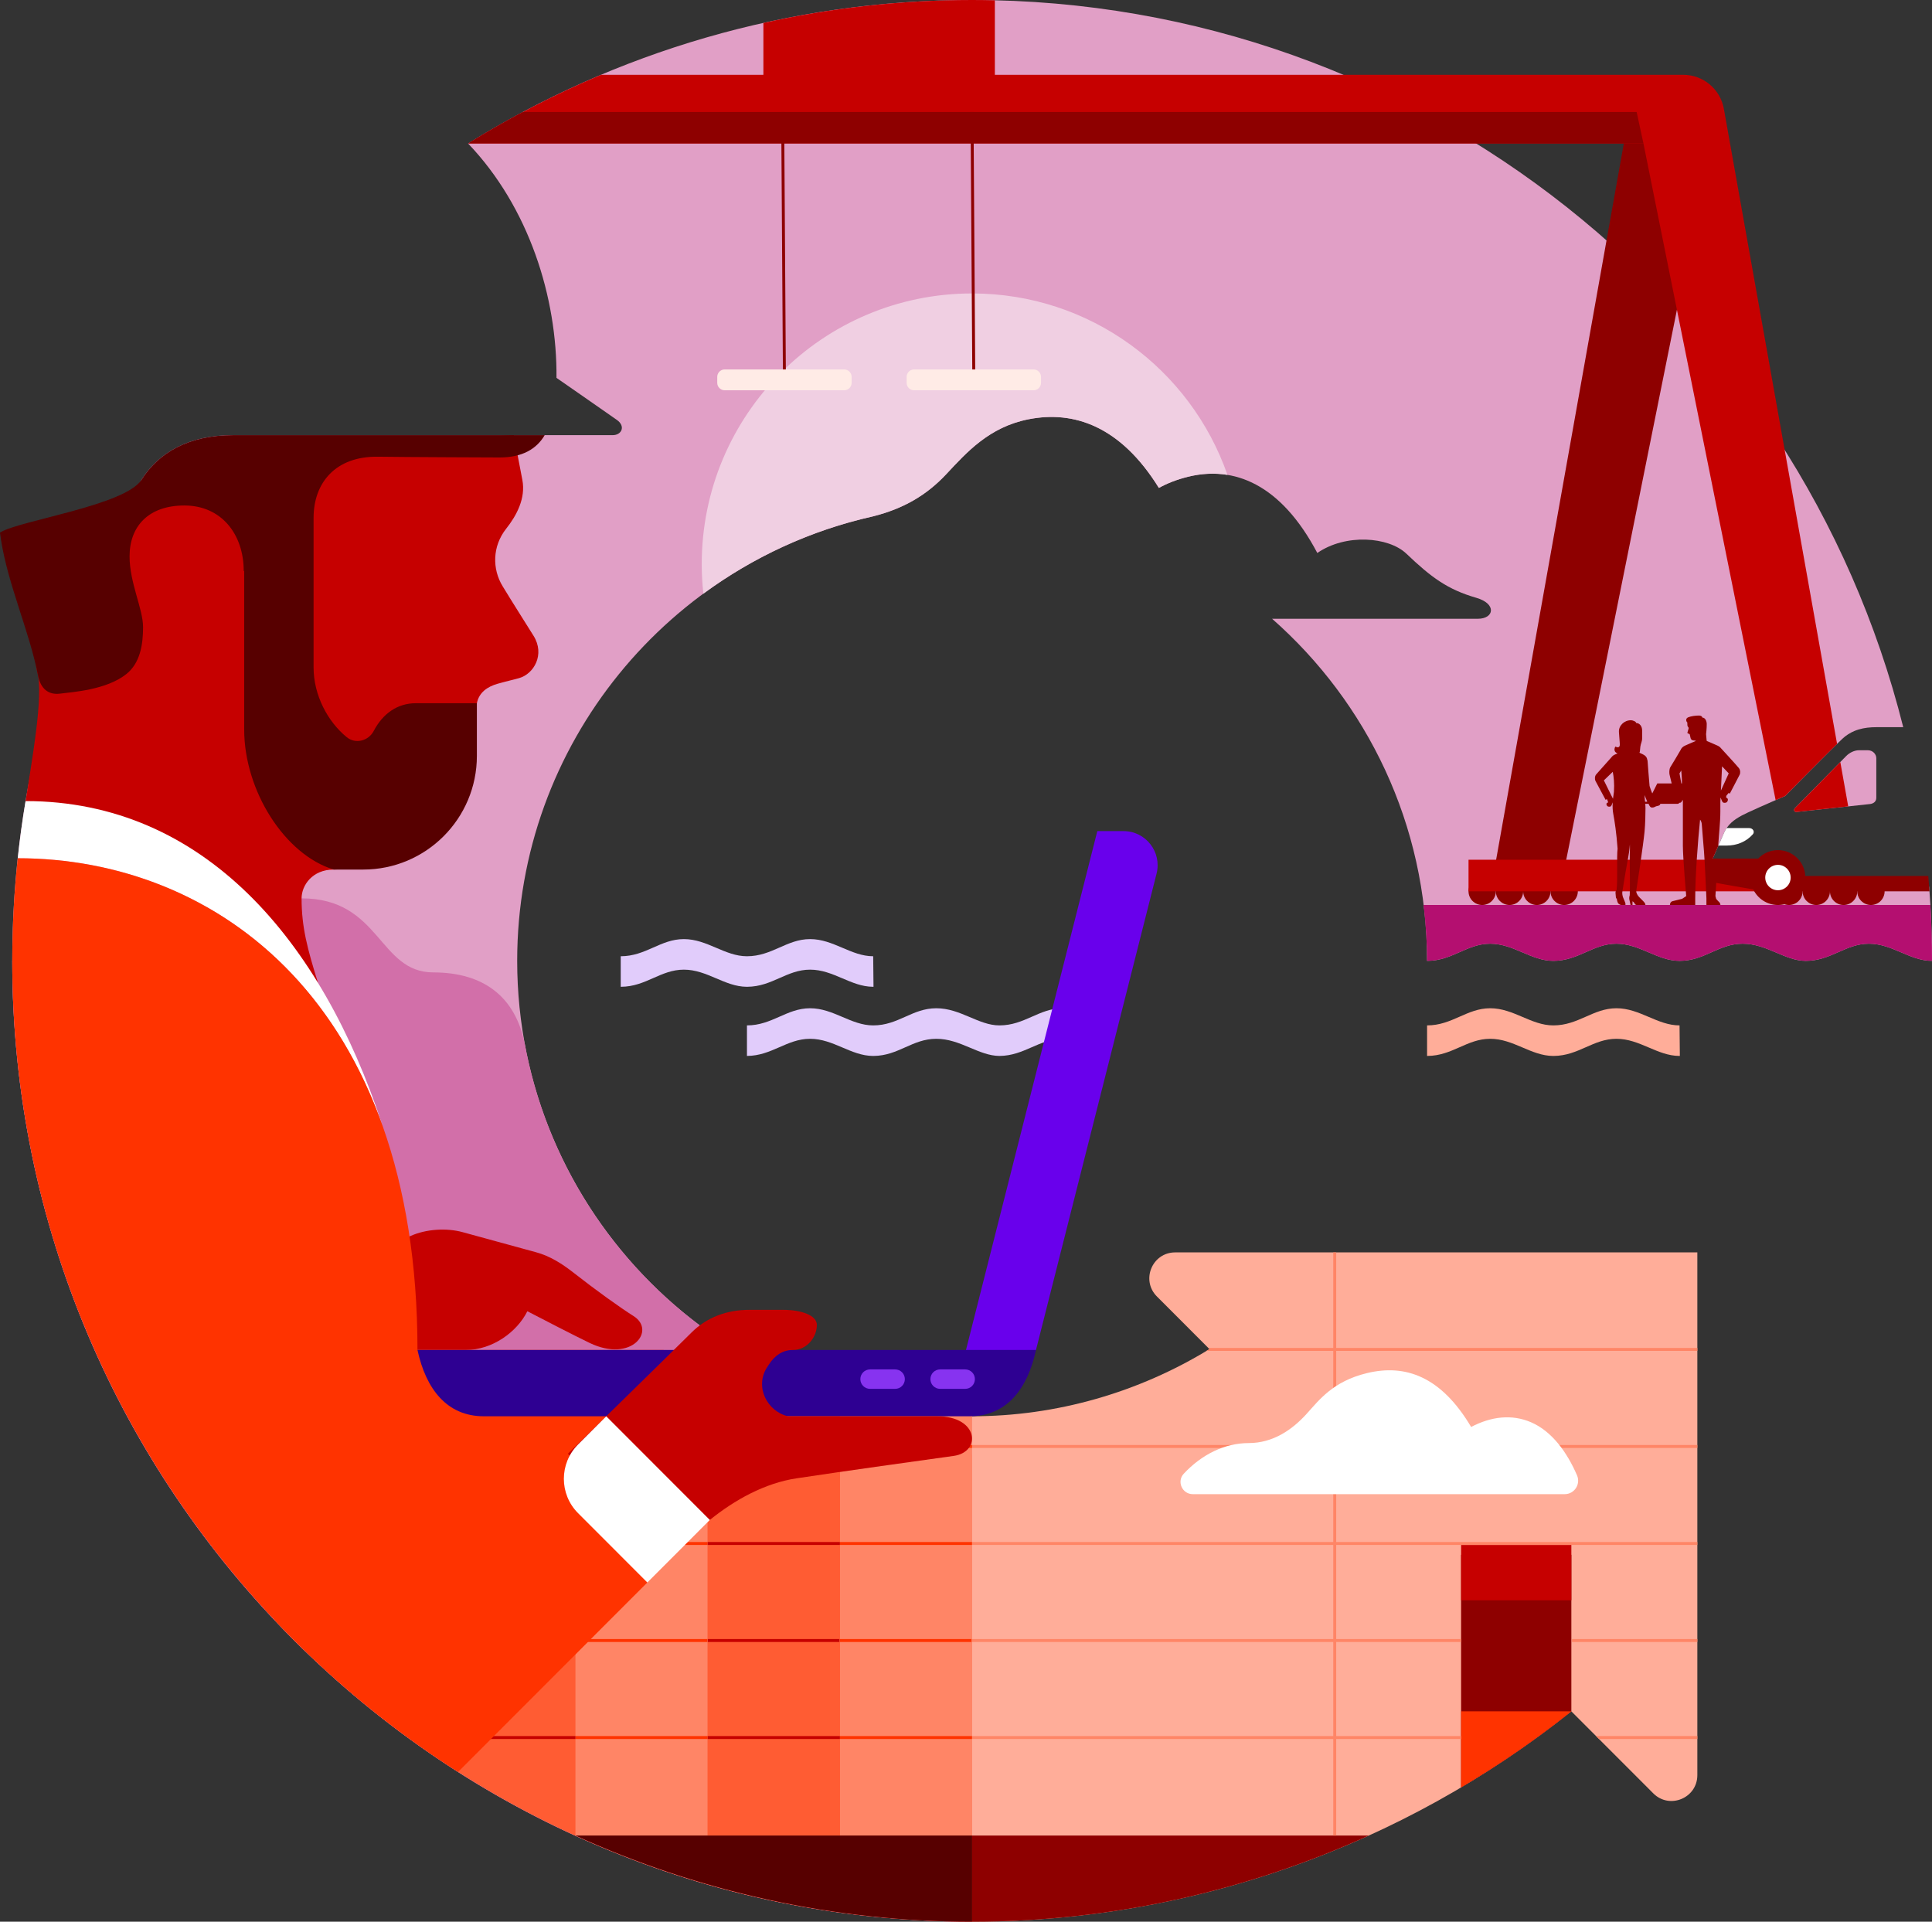 <?xml version="1.0" encoding="UTF-8"?>
<svg width="187px" height="186px" viewBox="0 0 187 186" version="1.1" xmlns="http://www.w3.org/2000/svg" xmlns:xlink="http://www.w3.org/1999/xlink">
    <rect x="0" y="0" width="187" height="186" fill="#333333" stroke="none"/>
    <title>3-Safe_and_Sustainable</title>
    <g id="Website" stroke="none" stroke-width="1" fill="none" fill-rule="evenodd">
        <g id="Konecranes-neue-CI-Anpassungen-Vorschlag" transform="translate(-1471, -3918)">
            <g id="Group-89" transform="translate(1471, 3918)">
                <path d="M186.725,85.817 C186.725,85.817 169.908,85.122 168.913,85.09 C168.36,85.072 165.701,83.271 165.701,83.271 C165.701,83.271 165.836,82.965 166.02,82.548 C166.063,82.452 166.107,82.352 166.154,82.246 C166.185,82.175 166.217,82.103 166.249,82.03 C166.474,81.518 166.719,80.961 166.876,80.598 C166.961,80.401 167.066,80.229 167.181,80.069 C167.644,79.425 168.34,79.031 169.209,78.627 C169.215,78.624 169.221,78.622 169.226,78.619 C170.461,78.046 172.789,77.041 172.789,77.041 C172.789,77.041 177.325,72.436 178.326,71.504 C178.326,71.504 178.327,71.504 178.327,71.503 C178.69,71.165 179.082,70.923 179.49,70.752 C179.626,70.695 179.764,70.646 179.903,70.604 C180.46,70.437 181.038,70.383 181.609,70.383 L184.216,70.383 C174.097,29.997 137.531,0 94.093,0 C76.21,0 59.495,5.089 45.306,13.888 C51.213,20.069 53.931,28.802 53.863,36.574 C53.863,36.574 58.148,39.546 59.71,40.644 C60.585,41.258 60.171,42.154 59.241,42.118 L22.581,42.118 C18.304,42.118 15.424,43.756 13.712,46.41 C5.752,60.118 1.186,76.035 1.186,93 C1.186,144.28 42.864,186 94.093,186 L94.093,137.079 C69.812,137.079 50.059,117.305 50.059,93 C50.059,72 64.806,54.386 84.477,49.983 C84.49,49.98 84.503,49.975 84.516,49.972 C87.433,49.238 89.68,47.938 91.587,45.897 C93.562,43.784 95.741,41.33 99.555,40.58 C103.922,39.721 108.447,41.219 112.17,47.225 C112.961,46.79 113.891,46.412 115.023,46.137 C119.388,45.075 123.952,46.79 127.504,53.523 C130.243,51.626 134.401,51.947 136.123,53.588 C138.544,55.897 140.119,57.06 142.896,57.862 C144.886,58.435 144.628,59.89 143.041,59.89 L123.127,59.89 C132.317,67.975 138.128,79.82 138.128,93 C140.566,93 141.971,91.34 144.24,91.34 C146.507,91.34 148.197,93 150.346,93 C152.785,93 154.189,91.34 156.458,91.34 C158.725,91.34 160.415,93 162.563,93 C165.003,93 166.333,91.34 168.676,91.34 C171.019,91.34 172.756,93 174.782,93 C177.22,93 178.625,91.34 180.894,91.34 C183.161,91.34 184.851,93 187,93 C187,90.583 186.907,88.188 186.725,85.817" id="Fill-2" fill="#E19FC6"></path>
                <path d="M179.929,72.616 C179.492,72.616 179.009,72.852 178.694,73.177 C178.123,73.766 174.877,77.05 173.732,78.216 C173.552,78.401 173.701,78.607 173.857,78.591 C174.013,78.576 181.004,77.821 181.004,77.821 C181.334,77.781 181.609,77.581 181.609,77.227 L181.609,73.385 C181.609,72.982 181.253,72.616 180.795,72.616 L179.929,72.616 Z" id="Fill-4" fill="#E19FC6"></path>
                <polygon id="Fill-6" fill="#8E0000" points="151.289 84.741 166.164 10.841 158.063 8.878 144.539 84.741"></polygon>
                <path d="M166.856,10.54 C166.515,8.63 164.857,7.24 162.919,7.24 L96.293,7.24 L96.293,0.028 C95.561,0.011 94.828,0 94.093,0 C87.156,0 80.396,0.771 73.889,2.221 L73.889,7.24 L58.172,7.24 C53.697,9.125 49.4,11.35 45.313,13.884 L159.071,13.884 L171.865,77.442 C172.403,77.208 172.789,77.041 172.789,77.041 C172.789,77.041 176.28,73.497 177.812,71.998 L166.856,10.54 Z" id="Fill-8" fill="#C60000"></path>
                <path d="M173.857,78.591 C173.956,78.581 176.819,78.272 178.891,78.049 L178.126,73.757 C176.984,74.918 174.663,77.268 173.732,78.216 C173.552,78.4 173.701,78.607 173.857,78.591" id="Fill-10" fill="#C60000"></path>
                <path d="M45.313,13.884 L159.071,13.884 L158.413,10.841 L50.598,10.841 C48.8,11.799 47.038,12.814 45.313,13.884" id="Fill-12" fill="#8E0000"></path>
                <path d="M186.839,87.592 L137.785,87.592 C138.002,89.366 138.128,91.168 138.128,93 C140.566,93 141.97,91.34 144.24,91.34 C146.507,91.34 148.197,93 150.346,93 C152.785,93 154.188,91.34 156.458,91.34 C158.725,91.34 160.415,93 162.564,93 C165.003,93 166.333,91.34 168.676,91.34 C171.019,91.34 172.756,93 174.782,93 C177.221,93 178.625,91.34 180.894,91.34 C183.161,91.34 184.851,93 187,93 L187,93 C187,91.185 186.942,89.383 186.839,87.592" id="Fill-14" fill="#B40F70"></path>
                <path d="M84.516,49.972 C87.433,49.238 89.68,47.938 91.587,45.897 C93.562,43.784 95.741,41.33 99.555,40.58 C103.921,39.721 108.447,41.219 112.169,47.225 C112.961,46.79 113.891,46.412 115.023,46.136 C116.277,45.832 117.548,45.758 118.807,45.964 C115.241,35.74 105.523,28.403 94.093,28.403 C79.639,28.403 67.922,40.132 67.922,54.601 C67.922,55.569 67.978,56.523 68.08,57.464 C72.897,53.921 78.456,51.333 84.477,49.983 C84.49,49.98 84.503,49.975 84.516,49.972" id="Fill-16" fill="#F0CFE2"></path>
                <path d="M41.94,94.118 C36.628,94.118 36.832,86.95 29.19,86.95 C16.654,86.95 1.187,93 1.187,93 C1.187,144.28 42.864,186 94.093,186 L94.093,137.079 C72.589,137.079 54.636,121.569 50.811,101.139 C49.908,96.412 46.741,94.118 41.94,94.118" id="Fill-18" fill="#D26FA9"></path>
                <path d="M26.633,140.813 L26.633,156.877 C43.579,174.8 67.553,186 94.093,186 L94.093,140.813 L26.633,140.813 Z" id="Fill-20" fill="#FF5C33"></path>
                <polygon id="Fill-22" fill="#FF8566" points="81.295 177.662 94.093 177.662 94.093 135.893 81.295 135.893"></polygon>
                <polygon id="Fill-24" fill="#FF3300" points="81.295 140.143 94.093 140.143 94.093 139.858 81.295 139.858"></polygon>
                <polygon id="Fill-25" fill="#FF3300" points="81.295 149.534 94.093 149.534 94.093 149.25 81.295 149.25"></polygon>
                <polygon id="Fill-26" fill="#FF3300" points="81.295 158.925 94.049 158.925 94.049 158.641 81.295 158.641"></polygon>
                <polygon id="Fill-27" fill="#FF3300" points="81.295 168.316 94.093 168.316 94.093 168.032 81.295 168.032"></polygon>
                <polygon id="Fill-28" fill="#FF8566" points="55.699 177.662 68.497 177.662 68.497 135.893 55.699 135.893"></polygon>
                <polygon id="Fill-29" fill="#FF3300" points="55.699 140.143 68.497 140.143 68.497 139.858 55.699 139.858"></polygon>
                <polygon id="Fill-30" fill="#FF3300" points="55.699 149.534 68.497 149.534 68.497 149.25 55.699 149.25"></polygon>
                <polygon id="Fill-31" fill="#FF3300" points="55.699 158.925 68.454 158.925 68.454 158.641 55.699 158.641"></polygon>
                <polygon id="Fill-32" fill="#FF3300" points="55.699 168.316 68.497 168.316 68.497 168.032 55.699 168.032"></polygon>
                <polygon id="Fill-33" fill="#FF5C33" points="68.497 177.662 81.295 177.662 81.295 135.893 68.497 135.893"></polygon>
                <polygon id="Fill-34" fill="#FF3300" points="68.497 140.143 81.295 140.143 81.295 139.858 68.497 139.858"></polygon>
                <polygon id="Fill-35" fill="#C60000" points="68.497 149.534 81.295 149.534 81.295 149.25 68.497 149.25"></polygon>
                <polygon id="Fill-36" fill="#C60000" points="68.497 158.925 81.252 158.925 81.252 158.641 68.497 158.641"></polygon>
                <polygon id="Fill-37" fill="#C60000" points="68.497 168.316 81.295 168.316 81.295 168.032 68.497 168.032"></polygon>
                <polygon id="Fill-38" fill="#FF3300" points="42.902 140.143 55.7 140.143 55.7 139.858 42.902 139.858"></polygon>
                <polygon id="Fill-39" fill="#C60000" points="42.902 149.534 55.7 149.534 55.7 149.25 42.902 149.25"></polygon>
                <polygon id="Fill-40" fill="#C60000" points="42.902 158.925 55.656 158.925 55.656 158.641 42.902 158.641"></polygon>
                <polygon id="Fill-41" fill="#C60000" points="42.902 168.316 55.699 168.316 55.699 168.032 42.902 168.032"></polygon>
                <path d="M113.745,121.218 C111.52,121.218 110.406,123.91 111.979,125.485 L117.067,130.578 C110.207,134.774 102.263,137.079 94.093,137.079 L94.093,186 C115.264,186 135.735,178.707 152.093,165.639 L152.093,165.639 L152.093,165.639 L160.024,173.578 C161.597,175.153 164.287,174.038 164.287,171.811 L164.287,121.218 L113.745,121.218 Z" id="Fill-42" fill="#FFAD99"></path>
                <path d="M152.093,165.639 L152.093,150.489 L141.421,150.489 L141.421,173.002 C145.134,170.803 148.703,168.347 152.093,165.639 Z" id="Fill-43" fill="#8E0000"></path>
                <polygon id="Fill-44" fill="#C60000" points="141.422 154.888 152.093 154.888 152.093 149.532 141.422 149.532"></polygon>
                <path d="M152.093,165.639 L152.093,165.639 L141.421,165.639 L141.421,173.002 C145.134,170.803 148.703,168.347 152.093,165.639 Z" id="Fill-45" fill="#FF3300"></path>
                <path d="M132.486,177.662 L94.093,177.662 L94.093,186 C107.456,186 120.539,183.091 132.486,177.662" id="Fill-46" fill="#8E0000"></path>
                <path d="M55.699,177.662 L94.093,177.662 L94.093,186 C80.73,186 67.646,183.091 55.699,177.662" id="Fill-47" fill="#570000"></path>
                <path d="M116.956,130.467 L117.067,130.578 C116.969,130.637 116.868,130.692 116.77,130.751 L164.287,130.751 L164.287,130.467 L116.956,130.467 Z" id="Fill-48" fill="#FF8566"></path>
                <polygon id="Fill-49" fill="#FF8566" points="94.093 140.143 164.287 140.143 164.287 139.858 94.093 139.858"></polygon>
                <polygon id="Fill-50" fill="#FF8566" points="94.093 149.534 164.287 149.534 164.287 149.25 94.093 149.25"></polygon>
                <polygon id="Fill-51" fill="#FF8566" points="94.051 158.925 141.422 158.925 141.422 158.641 94.051 158.641"></polygon>
                <polygon id="Fill-52" fill="#FF8566" points="152.155 158.925 164.287 158.925 164.287 158.641 152.155 158.641"></polygon>
                <polygon id="Fill-53" fill="#FF8566" points="94.093 168.316 141.422 168.316 141.422 168.032 94.093 168.032"></polygon>
                <polygon id="Fill-54" fill="#FF8566" points="164.287 168.316 154.768 168.316 154.484 168.032 164.287 168.032"></polygon>
                <polygon id="Fill-55" fill="#FF8566" points="129.048 177.662 129.332 177.662 129.332 121.218 129.048 121.218"></polygon>
                <path d="M61.329,127.385 C60.06,126.585 57.713,124.907 55.533,123.198 C54.404,122.312 53.24,121.574 51.896,121.207 L44.775,119.258 C43.209,118.83 41.225,118.96 39.743,119.625 C37.609,120.582 27.842,125.402 27.842,125.402 L36.424,133.055 L39.104,130.66 L45.106,130.66 C47.626,130.66 50.022,128.958 51.043,126.913 C52.455,127.647 55.604,129.276 57.073,129.982 C61.155,131.942 63.526,128.771 61.329,127.385" id="Fill-56" fill="#C60000"></path>
                <path d="M48.648,56.737 C47.632,55.066 47.646,52.874 48.997,51.166 C49.989,49.913 50.908,48.23 50.556,46.435 C50.41,45.692 50.088,44.009 49.73,42.118 L22.918,43.533 C18.619,43.533 16.376,44.798 14.666,47.475 C13.677,49.023 6.884,52.543 6.884,52.543 C6.884,52.543 2.46,60.832 3.615,65.063 C4.244,67.371 3.019,73.967 2.478,77.535 C2.231,79.166 5.289,80.326 12.885,82.766 C20.48,85.207 23.324,88.148 30.78,95.132 C29.753,91.826 29.19,89.745 29.19,86.95 C29.19,85.702 30.222,84.163 32.301,84.163 C33.925,84.163 36.781,83.17 36.781,83.17 C40.651,82.874 44.231,79.646 45.004,75.705 L46.158,68.063 C46.362,67.029 47.159,66.464 48.171,66.178 C49.14,65.905 49.677,65.797 50.248,65.633 C51.679,65.224 52.768,63.349 51.645,61.542 C50.566,59.809 49.709,58.481 48.648,56.737" id="Fill-57" fill="#C60000"></path>
                <path d="M36.987,108.849 C36.988,108.849 36.989,108.848 36.989,108.848 C31.143,91.04 19.731,77.539 2.478,77.535 C2.171,79.362 1.918,81.207 1.72,83.068 C16.043,83.07 30.563,90.876 36.987,108.849" id="Fill-58" fill="#FFFFFF"></path>
                <path d="M22.581,42.118 C18.283,42.118 15.395,43.771 13.686,46.448 C12.111,48.914 1.876,50.391 0.07,51.509 C0.047,51.523 0.023,51.534 0,51.547 C0.027,51.76 0.054,51.973 0.086,52.182 C0.774,56.619 2.84,61.084 3.677,65.366 C3.936,66.693 4.707,67.278 5.821,67.135 C7.034,66.979 10.312,66.777 12.234,65.238 C13.562,64.174 13.848,62.4 13.848,60.698 C13.848,58.929 12.541,56.415 12.541,53.85 C12.541,50.927 14.387,48.926 17.845,48.926 C21.419,48.926 23.591,51.696 23.591,55.27 C23.605,55.27 23.62,55.269 23.635,55.268 L23.635,70.611 C23.635,76.535 27.568,82.728 32.301,84.163 L35.16,84.163 C41.234,84.163 46.158,79.234 46.158,73.154 L46.158,68.063 L40.251,68.063 C38.456,68.063 37.044,69.082 36.171,70.75 C35.665,71.715 34.411,72.04 33.566,71.354 C31.713,69.848 30.352,67.272 30.352,64.609 L30.352,50.117 C30.352,46.733 32.472,44.142 36.596,44.205 C39.262,44.246 48.375,44.277 48.375,44.277 C50.531,44.277 51.938,43.463 52.721,42.118 L22.581,42.118 Z" id="Fill-59" fill="#570000"></path>
                <path d="M102.847,97.587 C100.578,97.587 99.173,99.247 96.735,99.247 C94.709,99.247 92.972,97.587 90.629,97.587 C88.286,97.587 86.955,99.247 84.517,99.247 C82.368,99.247 80.677,97.587 78.41,97.587 C76.141,97.587 74.737,99.247 72.299,99.247 L72.299,102.203 C74.718,102.188 76.151,100.544 78.41,100.544 C80.668,100.544 82.354,102.188 84.489,102.203 L84.547,102.203 C86.966,102.188 88.296,100.544 90.629,100.544 C92.962,100.544 94.721,102.188 96.735,102.203 C99.154,102.188 100.587,100.544 102.847,100.544 L102.847,97.587 Z" id="Fill-60" fill="#E1CCFB"></path>
                <path d="M84.517,92.554 C82.368,92.554 80.678,90.894 78.41,90.894 C76.141,90.894 74.737,92.554 72.298,92.554 C70.15,92.554 68.459,90.894 66.193,90.894 C63.923,90.894 62.519,92.554 60.081,92.554 L60.081,95.51 L60.111,95.51 C62.531,95.496 63.933,93.851 66.193,93.851 C68.45,93.851 70.136,95.496 72.271,95.51 L72.329,95.51 C74.749,95.496 76.151,93.851 78.41,93.851 C80.668,93.851 82.354,95.496 84.489,95.51 L84.547,95.51 L84.517,92.554 Z" id="Fill-61" fill="#E1CCFB"></path>
                <path d="M40.408,130.66 C40.408,97.042 20.884,83.07 1.717,83.068 C1.369,86.332 1.187,89.645 1.187,93 C1.187,115.899 9.503,136.886 23.264,153.108 L23.263,153.11 C23.659,153.577 24.06,154.039 24.465,154.498 C24.574,154.622 24.685,154.743 24.795,154.866 C25.122,155.233 25.451,155.598 25.784,155.96 C25.837,156.017 25.888,156.076 25.94,156.133 C25.942,156.133 25.944,156.133 25.946,156.133 C31.381,162.009 37.559,167.186 44.336,171.505 L62.656,153.167 L64.232,130.66 L40.408,130.66 Z" id="Fill-62" fill="#FF3300"></path>
                <path d="M108.751,80.442 L106.21,80.442 L93.414,130.996 L95.905,133.83 L100.275,130.66 L111.946,84.552 C112.473,82.467 110.899,80.442 108.751,80.442" id="Fill-63" fill="#6900EC"></path>
                <path d="M40.408,130.66 C41.226,134.464 43.279,137.079 46.821,137.079 L93.862,137.079 C97.404,137.079 99.457,134.464 100.275,130.66 L40.408,130.66 Z" id="Fill-64" fill="#2E0092"></path>
                <path d="M93.422,132.543 L90.995,132.543 C90.476,132.543 90.055,132.964 90.055,133.484 C90.055,134.004 90.476,134.425 90.995,134.425 L93.422,134.425 C93.941,134.425 94.362,134.004 94.362,133.484 C94.362,132.964 93.941,132.543 93.422,132.543" id="Fill-65" fill="#8733F0"></path>
                <path d="M86.641,132.543 L84.215,132.543 C83.695,132.543 83.274,132.964 83.274,133.484 C83.274,134.004 83.695,134.425 84.215,134.425 L86.641,134.425 C87.16,134.425 87.582,134.004 87.582,133.484 C87.582,132.964 87.16,132.543 86.641,132.543" id="Fill-66" fill="#8733F0"></path>
                <path d="M90.711,137.079 L76.273,137.079 C74.241,136.605 73.03,134.212 74.244,132.343 L74.431,132.056 C74.997,131.185 75.761,130.66 76.76,130.66 C78.133,130.66 79.066,129.393 79.066,128.239 C79.066,127.316 77.579,126.777 75.799,126.777 L72.533,126.777 C70.342,126.777 68.407,127.495 66.904,128.999 C64.841,131.064 54.97,140.703 54.97,140.703 L60.734,146.387 L68.703,147.114 C71.111,145.166 74.032,143.55 77.081,143.088 C81.903,142.358 89.06,141.369 92.311,140.915 C95.004,140.539 94.748,137.079 90.711,137.079" id="Fill-67" fill="#C60000"></path>
                <path d="M62.656,153.167 L68.703,147.114 L58.678,137.079 L55.952,139.808 C54.118,141.644 54.118,144.62 55.952,146.456 L62.656,153.167 Z" id="Fill-68" fill="#FFFFFF"></path>
                <path d="M162.564,99.247 C160.416,99.247 158.725,97.587 156.458,97.587 C154.189,97.587 152.785,99.247 150.346,99.247 C148.197,99.247 146.507,97.587 144.24,97.587 C141.971,97.587 140.567,99.247 138.128,99.247 L138.128,102.203 L138.159,102.203 C140.578,102.189 141.981,100.544 144.24,100.544 C146.497,100.544 148.183,102.189 150.319,102.203 L150.377,102.203 C152.796,102.189 154.198,100.544 156.458,100.544 C158.715,100.544 160.401,102.189 162.536,102.203 L162.594,102.203 L162.564,99.247 Z" id="Fill-69" fill="#FFAD99"></path>
                <path d="M152.72,86.269 C152.72,87 152.128,87.592 151.398,87.592 C150.667,87.592 150.075,87 150.075,86.269 C150.075,85.537 150.667,84.945 151.398,84.945 C152.128,84.945 152.72,85.537 152.72,86.269" id="Fill-70" fill="#8E0000"></path>
                <path d="M150.075,86.269 C150.075,87 149.483,87.592 148.753,87.592 C148.022,87.592 147.43,87 147.43,86.269 C147.43,85.537 148.022,84.945 148.753,84.945 C149.483,84.945 150.075,85.537 150.075,86.269" id="Fill-71" fill="#8E0000"></path>
                <path d="M147.43,86.269 C147.43,87 146.838,87.592 146.108,87.592 C145.377,87.592 144.785,87 144.785,86.269 C144.785,85.537 145.377,84.945 146.108,84.945 C146.838,84.945 147.43,85.537 147.43,86.269" id="Fill-72" fill="#8E0000"></path>
                <path d="M144.785,86.269 C144.785,87 144.193,87.592 143.463,87.592 C142.732,87.592 142.14,87 142.14,86.269 C142.14,85.537 142.732,84.945 143.463,84.945 C144.193,84.945 144.785,85.537 144.785,86.269" id="Fill-73" fill="#8E0000"></path>
                <path d="M182.413,86.269 C182.413,87 181.821,87.592 181.091,87.592 C180.36,87.592 179.768,87 179.768,86.269 C179.768,85.537 180.36,84.945 181.091,84.945 C181.821,84.945 182.413,85.537 182.413,86.269" id="Fill-74" fill="#8E0000"></path>
                <path d="M179.768,86.269 C179.768,87 179.176,87.592 178.446,87.592 C177.715,87.592 177.123,87 177.123,86.269 C177.123,85.537 177.715,84.945 178.446,84.945 C179.176,84.945 179.768,85.537 179.768,86.269" id="Fill-75" fill="#8E0000"></path>
                <path d="M177.123,86.269 C177.123,87 176.531,87.592 175.801,87.592 C175.07,87.592 174.478,87 174.478,86.269 C174.478,85.537 175.07,84.945 175.801,84.945 C176.531,84.945 177.123,85.537 177.123,86.269" id="Fill-76" fill="#8E0000"></path>
                <path d="M174.478,86.269 C174.478,87 173.886,87.592 173.156,87.592 C172.425,87.592 171.833,87 171.833,86.269 C171.833,85.537 172.425,84.945 173.156,84.945 C173.886,84.945 174.478,85.537 174.478,86.269" id="Fill-77" fill="#8E0000"></path>
                <polygon id="Fill-78" fill="#C60000" points="170.366 84.154 165.726 83.214 142.14 83.214 142.14 86.269 170.273 86.269"></polygon>
                <polygon id="Fill-79" fill="#8E0000" points="94.114 36.767 93.941 10.842 94.225 10.84 94.398 36.766"></polygon>
                <polygon id="Fill-80" fill="#8E0000" points="75.784 36.767 75.611 10.842 75.895 10.84 76.068 36.766"></polygon>
                <path d="M88.476,37.776 L100.037,37.776 C100.436,37.776 100.76,37.452 100.76,37.052 L100.76,36.48 C100.76,36.081 100.436,35.757 100.037,35.757 L88.476,35.757 C88.077,35.757 87.753,36.081 87.753,36.48 L87.753,37.052 C87.753,37.452 88.077,37.776 88.476,37.776" id="Fill-81" fill="#FFEBE6"></path>
                <path d="M70.145,37.776 L81.707,37.776 C82.106,37.776 82.429,37.452 82.429,37.052 L82.429,36.48 C82.429,36.081 82.106,35.757 81.707,35.757 L70.145,35.757 C69.746,35.757 69.422,36.081 69.422,36.48 L69.422,37.052 C69.422,37.452 69.746,37.776 70.145,37.776" id="Fill-82" fill="#FFEBE6"></path>
                <path d="M169.296,80.147 L167.126,80.147 C167.033,80.286 166.947,80.432 166.876,80.598 C166.738,80.916 166.533,81.384 166.333,81.839 L167.147,81.839 C168.077,81.839 168.992,81.5 169.658,80.75 C169.87,80.512 169.683,80.147 169.296,80.147" id="Fill-83" fill="#FFFFFF"></path>
                <path d="M172.741,82.666 L172.738,82.654 L172.623,82.654 C172.663,82.655 172.701,82.665 172.741,82.666" id="Fill-84" fill="#000000"></path>
                <path d="M186.756,86.269 C186.72,85.772 186.681,85.277 186.637,84.783 L174.737,84.783 C174.657,83.389 173.504,82.282 172.089,82.282 C171.337,82.282 170.659,82.596 170.176,83.099 L165.621,83.099 C165.233,83.099 165.012,83.401 165.067,83.708 C165.119,84.001 165.405,84.735 165.436,84.841 C165.533,85.168 165.805,85.37 166.076,85.443 C166.293,85.502 169.694,86.084 169.694,86.084 L169.697,86.084 C170.125,86.975 171.034,87.592 172.089,87.592 C173.07,87.592 173.925,87.059 174.385,86.269 L186.756,86.269 Z" id="Fill-85" fill="#8E0000"></path>
                <path d="M173.319,84.937 C173.319,85.616 172.768,86.166 172.09,86.166 C171.411,86.166 170.86,85.616 170.86,84.937 C170.86,84.259 171.411,83.708 172.09,83.708 C172.768,83.708 173.319,84.259 173.319,84.937" id="Fill-86" fill="#FFFFFF"></path>
                <path d="M166.568,76.522 C166.602,75.819 166.647,74.904 166.68,74.172 L167.325,74.854 L166.568,76.522 Z M162.56,74.854 L162.731,74.573 C162.75,74.815 162.767,75.041 162.78,75.216 C162.792,75.387 162.8,75.6 162.797,75.827 L162.734,75.827 L162.56,74.854 Z M159.226,77.598 C159.206,77.407 159.186,77.201 159.176,76.952 L159.438,77.598 L159.226,77.598 Z M156.214,76.645 C156.175,76.881 156.144,77.102 156.122,77.312 C156.112,77.286 156.102,77.26 156.084,77.231 C156.042,77.162 155.975,77.02 155.975,77.02 L155.24,75.533 L156.101,74.702 C156.194,75.187 156.27,75.821 156.214,76.645 L156.214,76.645 Z M168.3,74.332 C167.962,73.922 166.615,72.465 166.573,72.419 C166.497,72.321 166.393,72.238 166.253,72.173 C165.873,71.998 165.247,71.736 165.247,71.736 L165.243,71.736 L165.189,71.699 C165.189,71.699 165.132,71.132 165.132,71.061 C165.132,71.061 165.203,70.466 165.196,70.07 C165.192,69.793 165.051,69.453 164.765,69.453 C164.765,69.332 164.618,69.256 164.441,69.256 C164.116,69.256 163.679,69.313 163.402,69.427 C163.229,69.499 163.198,69.621 163.213,69.726 C163.225,69.818 163.262,69.881 163.316,69.923 C163.314,70.158 163.324,70.267 163.363,70.318 C163.399,70.365 163.449,70.419 163.445,70.483 C163.439,70.57 163.348,70.788 163.328,70.899 C163.305,71.028 163.534,70.993 163.557,71.098 C163.561,71.121 163.626,71.416 163.634,71.443 C163.672,71.57 163.761,71.651 163.888,71.665 L164.149,71.693 L164.149,71.693 L164.095,71.736 L164.092,71.736 C164.092,71.736 163.466,71.998 163.085,72.173 C162.872,72.272 162.737,72.413 162.667,72.59 C162.44,72.978 161.894,73.912 161.685,74.234 C161.545,74.452 161.566,74.84 161.6,74.987 C161.644,75.174 161.724,75.501 161.803,75.827 L160.41,75.827 L159.924,76.797 C159.819,76.536 159.716,76.264 159.663,76.071 C159.58,75.089 159.486,73.956 159.476,73.722 C159.473,73.639 159.457,73.559 159.429,73.488 C159.394,73.272 159.232,73.102 158.976,72.992 C158.881,72.951 158.78,72.904 158.683,72.855 C158.706,72.806 158.722,72.758 158.727,72.715 C158.741,72.578 158.745,72.455 158.769,72.277 C158.816,71.921 158.944,71.808 158.944,71.433 L158.944,70.705 C158.944,70.272 158.683,69.979 158.365,69.979 C158.365,69.852 158.079,69.712 157.844,69.712 C157.215,69.712 156.655,70.236 156.699,70.864 C156.718,71.138 156.735,71.386 156.768,71.788 C156.795,72.1 156.792,72.22 156.703,72.291 C156.618,72.358 156.477,72.333 156.369,72.258 C156.239,72.402 156.239,72.628 156.331,72.755 C156.382,72.826 156.466,72.885 156.568,72.919 C156.484,72.956 156.404,72.99 156.336,73.02 C156.173,73.089 156.05,73.183 155.973,73.297 C155.715,73.586 154.709,74.715 154.501,74.948 C154.338,75.132 154.355,75.444 154.42,75.571 C154.64,75.997 155.41,77.419 155.41,77.419 L155.529,77.335 L155.581,77.446 C155.648,77.569 155.642,77.679 155.642,77.679 C155.543,77.679 155.47,77.772 155.491,77.858 C155.517,77.967 155.566,78.053 155.692,78.072 C155.831,78.093 155.918,78.076 155.981,77.945 C156.025,77.852 156.047,77.778 156.095,77.655 C156.071,78.071 156.087,78.44 156.15,78.775 C156.284,79.494 156.452,80.573 156.568,82.141 C156.468,82.918 156.591,85.079 156.471,86.156 C156.378,86.214 156.361,86.335 156.369,86.458 C156.383,86.688 156.418,86.952 156.418,86.952 L156.481,86.952 C156.498,87.05 156.518,87.212 156.595,87.385 C156.643,87.493 156.837,87.593 156.927,87.593 L157.319,87.593 C157.372,87.477 157.275,87.283 157.205,87.111 C157.151,86.977 157.086,86.829 157.086,86.829 C157.031,86.653 157.004,86.46 157.029,86.299 C157.217,85.079 157.445,83.795 157.604,82.932 C157.659,82.629 157.717,82.269 157.757,81.722 C157.756,81.866 157.758,82.008 157.763,82.141 C157.701,83.603 157.803,84.728 157.743,86.643 C157.689,86.812 157.683,86.977 157.714,87.096 C157.749,87.239 157.823,87.593 157.823,87.593 L158.009,87.593 L158.009,87.233 C158.274,87.385 158.196,87.593 158.442,87.593 L159.265,87.593 C159.265,87.466 159.163,87.329 159.029,87.201 C158.92,87.096 158.637,86.807 158.637,86.807 C158.478,86.631 158.348,86.395 158.378,86.206 C158.472,85.611 159.058,81.747 159.178,80.49 C159.247,79.762 159.268,78.75 159.268,78.245 C159.268,78.089 159.258,77.946 159.245,77.801 L159.566,77.801 C159.67,78.044 159.741,78.162 159.919,78.162 C160.13,78.162 160.194,78.061 160.349,78.024 C160.403,78.012 160.446,78.005 160.523,77.983 C160.619,77.957 160.7,77.891 160.7,77.801 L162.377,77.801 C162.45,77.801 162.511,77.76 162.547,77.703 C162.657,77.706 162.734,77.673 162.792,77.552 C162.807,77.52 162.824,77.483 162.84,77.444 C162.855,77.452 162.871,77.46 162.887,77.468 L162.887,78.247 L162.887,81.864 C162.887,83.01 163.21,86.732 163.21,86.732 L162.818,86.992 C162.818,86.992 162.129,87.165 161.909,87.219 C161.724,87.263 161.634,87.406 161.634,87.593 L164.082,87.593 L164.082,86.952 L164.079,86.952 L164.082,86.951 C164.082,84.843 164.334,81.464 164.551,79.332 C164.642,79.436 164.702,79.61 164.716,79.768 C164.787,80.567 164.873,81.815 164.933,82.437 C164.997,83.105 165.166,86.952 165.166,86.952 L165.166,87.593 L166.521,87.593 C166.521,87.471 166.45,87.335 166.314,87.23 C166.216,87.143 166.108,86.992 166.108,86.992 L166.038,86.732 C166.038,86.732 166.174,84.549 166.248,83.099 L165.777,83.099 C165.834,82.97 165.919,82.777 166.02,82.548 C166.063,82.452 166.107,82.352 166.154,82.246 C166.185,82.175 166.217,82.103 166.249,82.03 C166.267,81.987 166.286,81.944 166.305,81.902 C166.367,80.799 166.514,79.618 166.514,78.554 L166.514,77.614 C166.514,77.614 166.522,77.451 166.535,77.187 C166.588,77.325 166.638,77.459 166.682,77.552 C166.755,77.701 166.852,77.72 167.011,77.696 C167.154,77.675 167.208,77.577 167.239,77.454 C167.272,77.327 167.191,77.235 167.075,77.197 C167.075,77.197 167.068,77.108 167.095,77.021 L167.313,76.749 L167.429,76.815 C167.429,76.815 168.156,75.422 168.388,74.973 C168.457,74.839 168.465,74.531 168.3,74.332 L168.3,74.332 Z" id="Fill-87" fill="#8E0000"></path>
                <path d="M115.449,144.617 C114.423,144.617 113.877,143.388 114.577,142.639 C116.334,140.759 118.556,139.673 120.859,139.673 C123.221,139.673 125.074,138.379 126.448,136.867 C127.663,135.531 128.992,133.708 132.297,132.904 C136.015,132.001 139.477,133.203 142.393,138.114 C144.322,137.099 146.324,136.857 148.186,137.657 C150.226,138.532 151.689,140.589 152.642,142.798 C153.013,143.658 152.385,144.617 151.449,144.617 L115.449,144.617 Z" id="Fill-88" fill="#FFFFFF"></path>
            </g>
        </g>
    </g>
</svg>